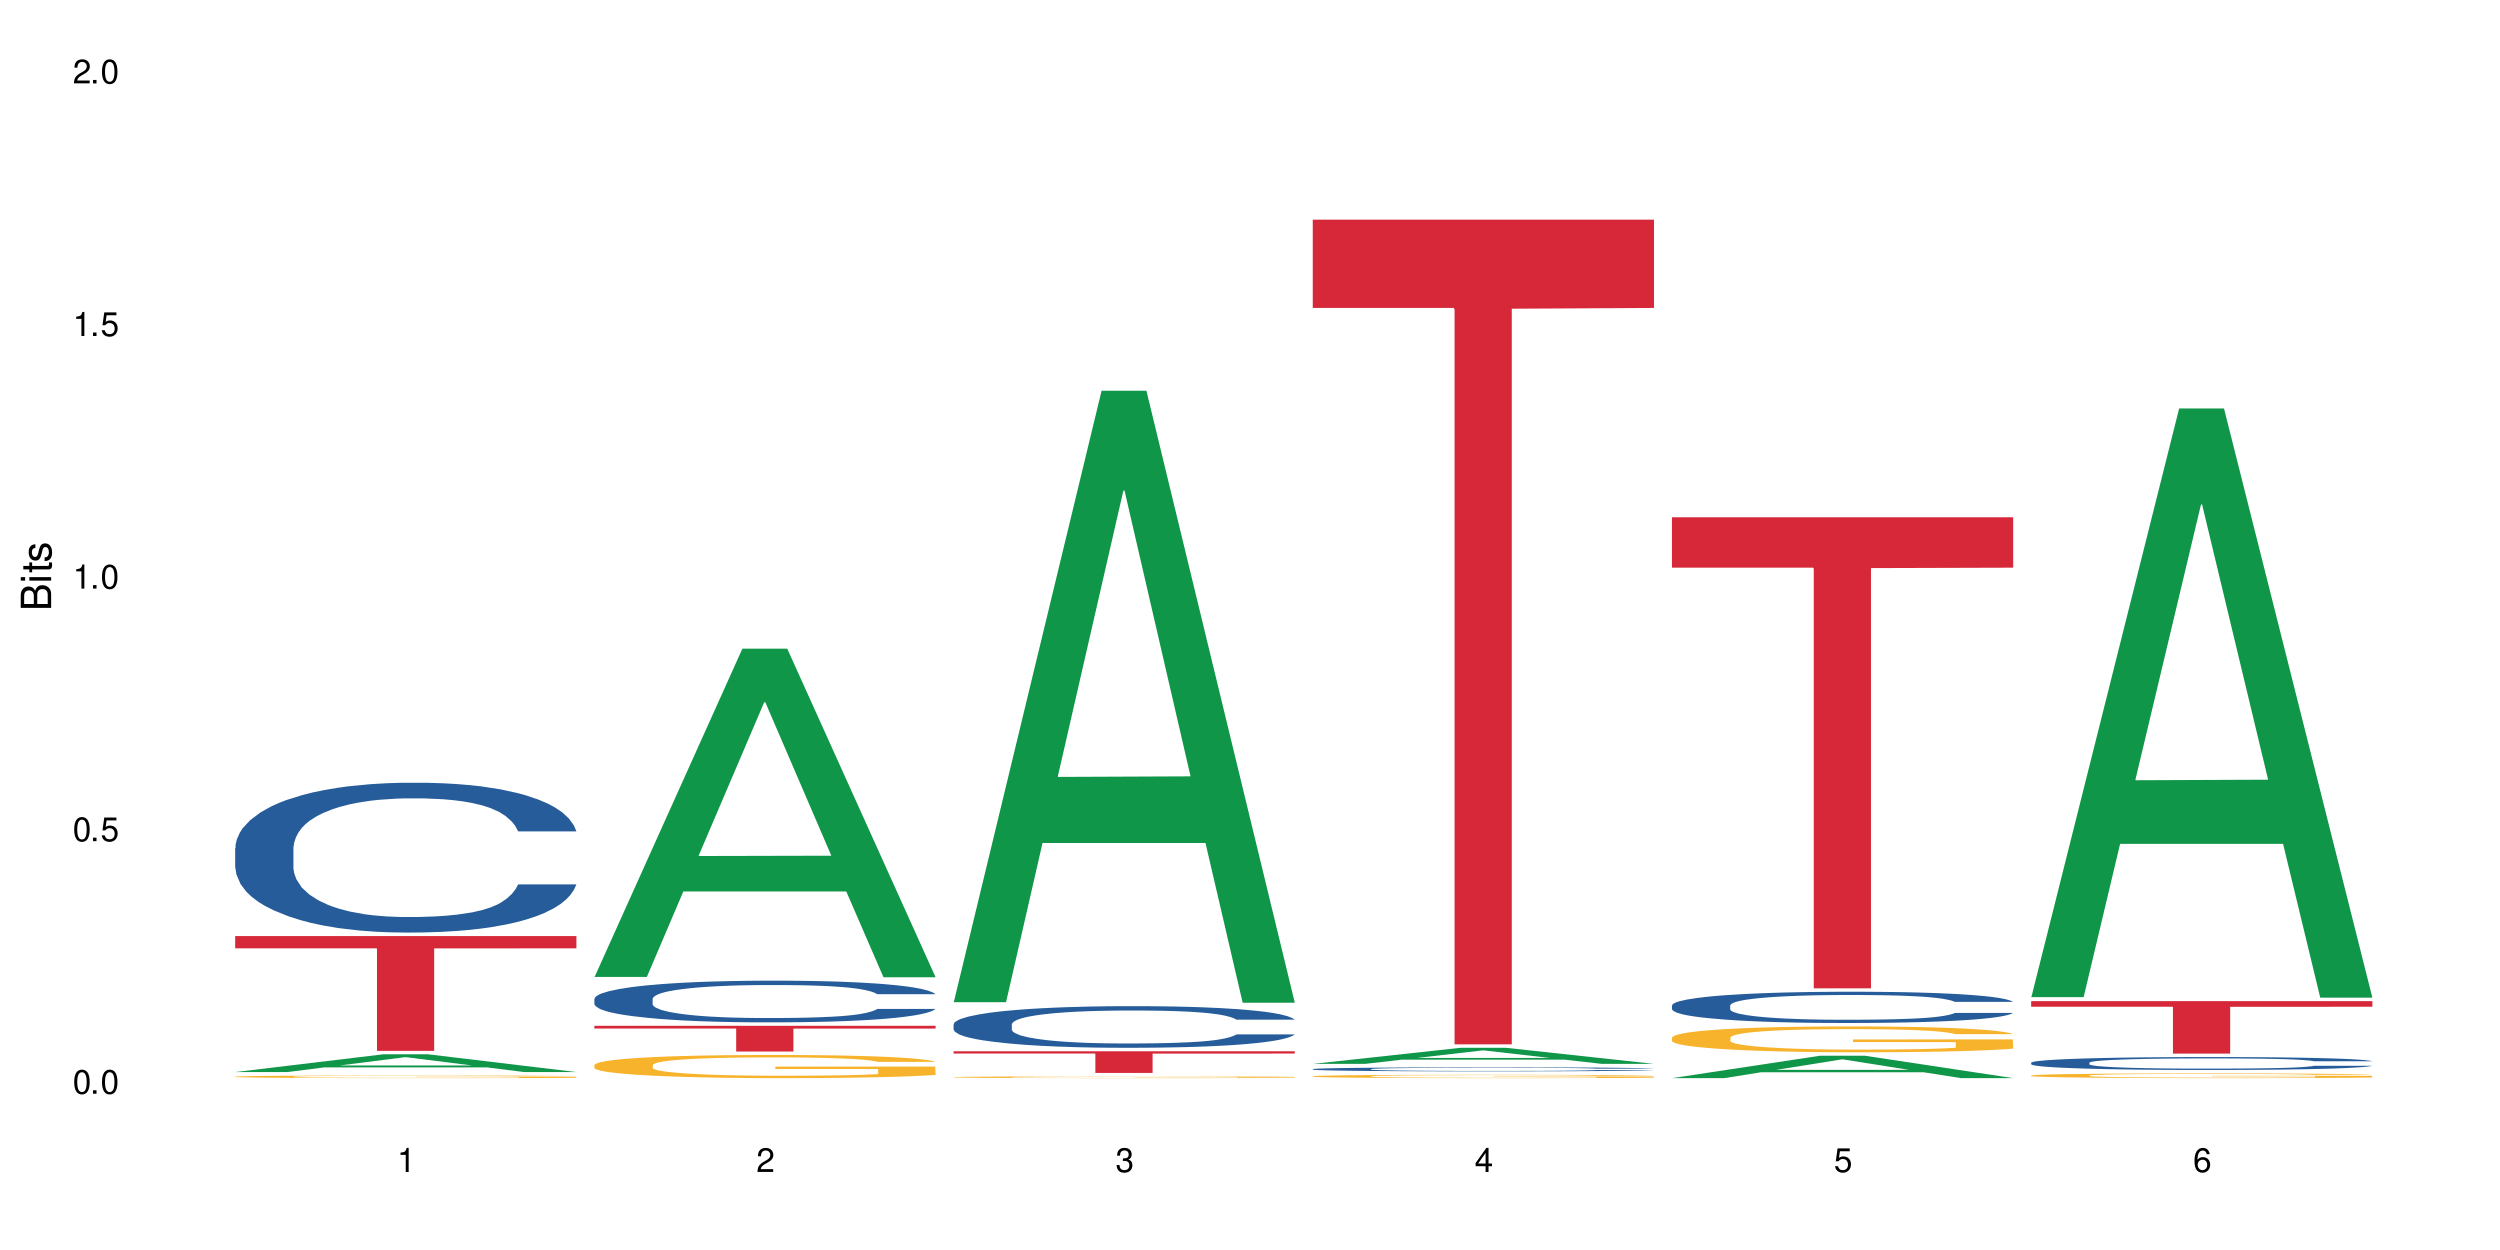 <?xml version="1.0" encoding="UTF-8"?>
<svg xmlns="http://www.w3.org/2000/svg" xmlns:xlink="http://www.w3.org/1999/xlink" width="720" height="360" viewBox="0 0 720 360">
<defs>
<g>
<g id="glyph-0-0">
</g>
<g id="glyph-0-1">
<path d="M 2.641 -6.938 C 2 -6.938 1.422 -6.656 1.078 -6.172 C 0.641 -5.562 0.406 -4.641 0.406 -3.359 C 0.406 -1.016 1.188 0.219 2.641 0.219 C 4.078 0.219 4.859 -1.016 4.859 -3.297 C 4.859 -4.641 4.656 -5.547 4.203 -6.172 C 3.844 -6.656 3.281 -6.938 2.641 -6.938 Z M 2.641 -6.188 C 3.547 -6.188 4 -5.25 4 -3.375 C 4 -1.406 3.562 -0.484 2.625 -0.484 C 1.734 -0.484 1.281 -1.438 1.281 -3.344 C 1.281 -5.25 1.734 -6.188 2.641 -6.188 Z M 2.641 -6.188 "/>
</g>
<g id="glyph-0-2">
<path d="M 1.828 -1 L 0.828 -1 L 0.828 0 L 1.828 0 Z M 1.828 -1 "/>
</g>
<g id="glyph-0-3">
<path d="M 4.562 -6.797 L 1.062 -6.797 L 0.547 -3.094 L 1.328 -3.094 C 1.719 -3.562 2.047 -3.734 2.578 -3.734 C 3.484 -3.734 4.062 -3.109 4.062 -2.094 C 4.062 -1.125 3.484 -0.531 2.578 -0.531 C 1.828 -0.531 1.375 -0.906 1.188 -1.672 L 0.328 -1.672 C 0.453 -1.109 0.547 -0.844 0.75 -0.594 C 1.125 -0.078 1.828 0.219 2.594 0.219 C 3.969 0.219 4.922 -0.781 4.922 -2.219 C 4.922 -3.562 4.031 -4.484 2.719 -4.484 C 2.25 -4.484 1.859 -4.359 1.469 -4.062 L 1.734 -5.969 L 4.562 -5.969 Z M 4.562 -6.797 "/>
</g>
<g id="glyph-0-4">
<path d="M 2.484 -4.938 L 2.484 0 L 3.328 0 L 3.328 -6.938 L 2.766 -6.938 C 2.469 -5.875 2.281 -5.734 0.984 -5.562 L 0.984 -4.938 Z M 2.484 -4.938 "/>
</g>
<g id="glyph-0-5">
<path d="M 4.859 -0.828 L 1.281 -0.828 C 1.359 -1.406 1.672 -1.781 2.5 -2.281 L 3.469 -2.828 C 4.406 -3.344 4.906 -4.062 4.906 -4.906 C 4.906 -5.484 4.672 -6.031 4.266 -6.406 C 3.859 -6.766 3.375 -6.938 2.719 -6.938 C 1.859 -6.938 1.219 -6.625 0.844 -6.031 C 0.609 -5.672 0.5 -5.234 0.484 -4.531 L 1.328 -4.531 C 1.359 -5.016 1.406 -5.281 1.531 -5.516 C 1.75 -5.938 2.188 -6.203 2.703 -6.203 C 3.469 -6.203 4.031 -5.641 4.031 -4.891 C 4.031 -4.344 3.719 -3.859 3.125 -3.516 L 2.234 -3 C 0.812 -2.172 0.406 -1.531 0.328 -0.016 L 4.859 -0.016 Z M 4.859 -0.828 "/>
</g>
<g id="glyph-0-6">
<path d="M 2.125 -3.188 L 2.578 -3.188 C 3.5 -3.188 3.984 -2.766 3.984 -1.922 C 3.984 -1.062 3.469 -0.531 2.594 -0.531 C 1.656 -0.531 1.203 -1 1.156 -2.016 L 0.312 -2.016 C 0.344 -1.453 0.438 -1.094 0.609 -0.781 C 0.953 -0.109 1.625 0.219 2.547 0.219 C 3.953 0.219 4.859 -0.625 4.859 -1.938 C 4.859 -2.828 4.516 -3.297 3.703 -3.594 C 4.344 -3.844 4.656 -4.328 4.656 -5.031 C 4.656 -6.219 3.875 -6.938 2.578 -6.938 C 1.203 -6.938 0.484 -6.172 0.453 -4.703 L 1.297 -4.703 C 1.312 -5.125 1.344 -5.359 1.453 -5.578 C 1.641 -5.969 2.062 -6.203 2.594 -6.203 C 3.344 -6.203 3.797 -5.75 3.797 -5 C 3.797 -4.516 3.609 -4.219 3.25 -4.047 C 3.016 -3.953 2.703 -3.922 2.125 -3.906 Z M 2.125 -3.188 "/>
</g>
<g id="glyph-0-7">
<path d="M 3.141 -1.672 L 3.141 0 L 3.984 0 L 3.984 -1.672 L 4.984 -1.672 L 4.984 -2.438 L 3.984 -2.438 L 3.984 -6.938 L 3.359 -6.938 L 0.266 -2.578 L 0.266 -1.672 Z M 3.141 -2.438 L 1 -2.438 L 3.141 -5.5 Z M 3.141 -2.438 "/>
</g>
<g id="glyph-0-8">
<path d="M 4.781 -5.125 C 4.609 -6.266 3.891 -6.938 2.844 -6.938 C 2.094 -6.938 1.422 -6.578 1.031 -5.953 C 0.594 -5.266 0.406 -4.422 0.406 -3.172 C 0.406 -2 0.578 -1.25 0.984 -0.641 C 1.359 -0.078 1.953 0.219 2.703 0.219 C 3.984 0.219 4.922 -0.75 4.922 -2.094 C 4.922 -3.375 4.062 -4.281 2.844 -4.281 C 2.172 -4.281 1.641 -4.031 1.281 -3.516 C 1.281 -5.234 1.828 -6.188 2.797 -6.188 C 3.391 -6.188 3.797 -5.797 3.938 -5.125 Z M 2.734 -3.531 C 3.547 -3.531 4.062 -2.953 4.062 -2.031 C 4.062 -1.156 3.484 -0.531 2.703 -0.531 C 1.922 -0.531 1.328 -1.188 1.328 -2.078 C 1.328 -2.938 1.906 -3.531 2.734 -3.531 Z M 2.734 -3.531 "/>
</g>
<g id="glyph-1-0">
</g>
<g id="glyph-1-1">
<path d="M 0 -0.953 L 0 -4.891 C 0 -5.719 -0.234 -6.344 -0.734 -6.797 C -1.188 -7.234 -1.812 -7.469 -2.5 -7.469 C -3.547 -7.469 -4.188 -7 -4.625 -5.875 C -4.984 -6.688 -5.625 -7.094 -6.531 -7.094 C -7.172 -7.094 -7.734 -6.859 -8.141 -6.391 C -8.562 -5.922 -8.75 -5.344 -8.75 -4.5 L -8.75 -0.953 Z M -4.984 -2.062 L -7.766 -2.062 L -7.766 -4.219 C -7.766 -4.844 -7.688 -5.203 -7.453 -5.5 C -7.219 -5.812 -6.859 -5.969 -6.375 -5.969 C -5.891 -5.969 -5.531 -5.812 -5.297 -5.5 C -5.062 -5.203 -4.984 -4.844 -4.984 -4.219 Z M -0.984 -2.062 L -4 -2.062 L -4 -4.781 C -4 -5.766 -3.438 -6.359 -2.484 -6.359 C -1.547 -6.359 -0.984 -5.766 -0.984 -4.781 Z M -0.984 -2.062 "/>
</g>
<g id="glyph-1-2">
<path d="M -6.281 -1.797 L -6.281 -0.797 L 0 -0.797 L 0 -1.797 Z M -8.75 -1.797 L -8.75 -0.797 L -7.484 -0.797 L -7.484 -1.797 Z M -8.75 -1.797 "/>
</g>
<g id="glyph-1-3">
<path d="M -6.281 -3.047 L -6.281 -2.016 L -8.016 -2.016 L -8.016 -1.016 L -6.281 -1.016 L -6.281 -0.172 L -5.469 -0.172 L -5.469 -1.016 L -0.719 -1.016 C -0.078 -1.016 0.281 -1.453 0.281 -2.234 C 0.281 -2.5 0.25 -2.719 0.188 -3.047 L -0.641 -3.047 C -0.609 -2.906 -0.594 -2.766 -0.594 -2.562 C -0.594 -2.141 -0.719 -2.016 -1.156 -2.016 L -5.469 -2.016 L -5.469 -3.047 Z M -6.281 -3.047 "/>
</g>
<g id="glyph-1-4">
<path d="M -4.531 -5.25 C -5.766 -5.25 -6.469 -4.422 -6.469 -2.969 C -6.469 -1.516 -5.719 -0.562 -4.547 -0.562 C -3.562 -0.562 -3.094 -1.062 -2.734 -2.562 L -2.516 -3.484 C -2.344 -4.188 -2.094 -4.469 -1.641 -4.469 C -1.047 -4.469 -0.641 -3.875 -0.641 -3 C -0.641 -2.453 -0.797 -2 -1.062 -1.75 C -1.25 -1.594 -1.422 -1.531 -1.875 -1.469 L -1.875 -0.406 C -0.422 -0.453 0.281 -1.266 0.281 -2.922 C 0.281 -4.5 -0.5 -5.516 -1.719 -5.516 C -2.656 -5.516 -3.172 -4.984 -3.469 -3.734 L -3.703 -2.766 C -3.891 -1.953 -4.156 -1.609 -4.594 -1.609 C -5.188 -1.609 -5.547 -2.125 -5.547 -2.938 C -5.547 -3.75 -5.203 -4.172 -4.531 -4.203 Z M -4.531 -5.25 "/>
</g>
</g>
</defs>
<rect x="-72" y="-36" width="864" height="432" fill="rgb(100%, 100%, 100%)" fill-opacity="1"/>
<path fill-rule="nonzero" fill="rgb(6.275%, 58.824%, 28.235%)" fill-opacity="1" d="M 67.73 308.746 L 67.836 308.742 L 110.359 303.637 L 123.273 303.637 L 166.008 308.754 L 150.992 308.754 L 140.281 307.418 L 93.352 307.418 L 82.852 308.746 L 67.73 308.746 L 97.863 306.863 L 135.977 306.859 L 116.973 304.473 L 116.766 304.469 L 116.555 304.484 L 97.758 306.859 L 97.863 306.863 Z M 67.73 308.746 "/>
<path fill-rule="nonzero" fill="rgb(14.51%, 36.078%, 60%)" fill-opacity="1" d="M 67.73 244.219 L 67.852 244.18 L 67.852 243.23 L 68.211 241.734 L 69.051 239.84 L 69.887 238.539 L 72.047 236.215 L 75.043 233.965 L 78.156 232.23 L 80.434 231.207 L 82.473 230.418 L 87.145 228.957 L 90.145 228.207 L 93.379 227.539 L 97.332 226.867 L 100.211 226.473 L 106.684 225.844 L 111.477 225.566 L 115.191 225.449 L 123.223 225.449 L 128.016 225.605 L 131.492 225.805 L 135.324 226.117 L 138.562 226.473 L 144.195 227.34 L 149.227 228.445 L 151.504 229.078 L 155.102 230.297 L 157.855 231.48 L 159.773 232.508 L 161.934 233.965 L 163.848 235.738 L 165.289 237.75 L 166.008 239.445 L 149.227 239.445 L 148.391 237.867 L 147.43 236.648 L 145.633 235.031 L 143.836 233.887 L 141.316 232.742 L 139.039 231.992 L 135.926 231.246 L 133.168 230.773 L 130.293 230.418 L 127.535 230.18 L 122.262 229.945 L 116.148 229.945 L 113.871 230.023 L 109.199 230.34 L 106.684 230.613 L 103.086 231.168 L 100.57 231.68 L 97.574 232.469 L 95.535 233.137 L 93.02 234.164 L 91.223 235.07 L 89.184 236.371 L 87.984 237.355 L 86.906 238.461 L 85.949 239.762 L 85.23 241.141 L 84.75 242.602 L 84.508 244.02 L 84.508 250.133 L 84.75 251.551 L 85.348 253.207 L 86.906 255.613 L 89.184 257.703 L 91.82 259.359 L 94.336 260.543 L 95.777 261.094 L 97.691 261.723 L 100.688 262.512 L 105.004 263.301 L 107.52 263.617 L 111.355 263.934 L 115.312 264.09 L 120.586 264.09 L 125.258 263.934 L 128.375 263.734 L 131.609 263.418 L 136.043 262.75 L 138.801 262.117 L 141.199 261.367 L 142.996 260.621 L 144.195 259.988 L 145.992 258.766 L 147.43 257.426 L 148.508 256.047 L 149.227 254.707 L 166.008 254.707 L 165.289 256.281 L 164.207 257.82 L 163.129 258.965 L 161.453 260.344 L 159.535 261.566 L 156.777 262.945 L 154.5 263.852 L 151.504 264.84 L 148.75 265.59 L 145.754 266.258 L 141.316 267.047 L 138.441 267.441 L 135.324 267.797 L 131.609 268.113 L 126.938 268.387 L 121.902 268.547 L 117.227 268.586 L 112.195 268.508 L 108.48 268.348 L 103.566 267.992 L 97.453 267.285 L 93.02 266.535 L 89.543 265.785 L 86.547 264.996 L 83.191 263.934 L 78.875 262.195 L 76.238 260.855 L 74.441 259.754 L 72.406 258.215 L 70.969 256.836 L 69.289 254.625 L 68.09 251.828 L 67.73 249.66 Z M 67.73 244.219 "/>
<path fill-rule="nonzero" fill="rgb(96.863%, 70.196%, 16.863%)" fill-opacity="1" d="M 67.73 310.07 L 67.852 310.07 L 67.852 310.055 L 68.332 310.023 L 69.527 309.98 L 71.086 309.945 L 72.766 309.918 L 73.844 309.902 L 75.641 309.883 L 77.199 309.867 L 81.152 309.836 L 86.188 309.809 L 88.945 309.797 L 92.059 309.785 L 96.496 309.77 L 98.531 309.766 L 104.766 309.754 L 111.836 309.746 L 123.223 309.746 L 128.133 309.75 L 134.848 309.758 L 138.68 309.762 L 141.676 309.77 L 144.793 309.777 L 148.629 309.793 L 152.223 309.809 L 155.102 309.828 L 157.977 309.848 L 160.375 309.871 L 162.41 309.895 L 164.207 309.922 L 165.289 309.945 L 166.008 309.973 L 149.348 309.973 L 148.391 309.945 L 147.309 309.93 L 145.512 309.906 L 143.715 309.887 L 141.918 309.875 L 138.562 309.859 L 135.684 309.848 L 132.09 309.836 L 128.613 309.832 L 124.66 309.828 L 122.262 309.824 L 115.91 309.824 L 110.156 309.828 L 106.801 309.836 L 104.406 309.84 L 101.047 309.852 L 99.012 309.859 L 97.812 309.863 L 94.219 309.887 L 91.82 309.906 L 90.504 309.918 L 88.824 309.941 L 87.625 309.957 L 86.309 309.984 L 85.59 310.008 L 84.629 310.055 L 84.508 310.18 L 84.871 310.203 L 85.59 310.234 L 86.547 310.258 L 87.984 310.285 L 89.422 310.305 L 91.941 310.332 L 94.098 310.352 L 95.777 310.363 L 99.012 310.379 L 100.328 310.387 L 103.445 310.398 L 106.684 310.41 L 110.637 310.418 L 113.633 310.422 L 118.426 310.426 L 124.539 310.426 L 131.73 310.422 L 136.285 310.414 L 139.398 310.41 L 141.438 310.406 L 143.953 310.398 L 145.754 310.391 L 147.43 310.383 L 149.469 310.371 L 149.469 310.203 L 119.863 310.203 L 119.863 310.125 L 165.887 310.125 L 166.008 310.398 L 163.488 310.414 L 160.375 310.434 L 157.379 310.449 L 154.262 310.461 L 149.828 310.473 L 146.23 310.48 L 140.719 310.492 L 135.684 310.496 L 130.41 310.5 L 125.738 310.504 L 115.312 310.504 L 110.039 310.496 L 105.844 310.492 L 98.172 310.477 L 93.379 310.461 L 90.262 310.449 L 87.027 310.438 L 83.789 310.418 L 80.914 310.398 L 78.996 310.387 L 77.078 310.367 L 75.043 310.348 L 73.125 310.324 L 71.688 310.301 L 70.367 310.277 L 69.41 310.254 L 68.449 310.223 L 67.969 310.199 L 67.73 310.18 Z M 67.73 310.07 "/>
<path fill-rule="nonzero" fill="rgb(83.922%, 15.686%, 22.353%)" fill-opacity="1" d="M 67.73 269.578 L 166.008 269.578 L 166.008 273.117 L 125.047 273.148 L 125.047 302.645 L 108.57 302.645 L 108.57 273.18 L 108.332 273.117 L 67.73 273.117 Z M 67.73 269.578 "/>
<path fill-rule="nonzero" fill="rgb(6.275%, 58.824%, 28.235%)" fill-opacity="1" d="M 171.18 281.363 L 171.285 281.273 L 213.809 186.82 L 226.723 186.82 L 269.453 281.449 L 254.441 281.449 L 243.73 256.75 L 196.797 256.75 L 186.297 281.363 L 171.18 281.363 L 201.312 246.531 L 239.426 246.441 L 220.422 202.281 L 220.211 202.195 L 220 202.461 L 201.207 246.441 L 201.312 246.531 Z M 171.18 281.363 "/>
<path fill-rule="nonzero" fill="rgb(14.51%, 36.078%, 60%)" fill-opacity="1" d="M 171.18 287.664 L 171.297 287.652 L 171.297 287.391 L 171.66 286.973 L 172.496 286.445 L 173.336 286.086 L 175.492 285.438 L 178.488 284.812 L 181.605 284.328 L 183.883 284.043 L 185.922 283.824 L 190.594 283.418 L 193.59 283.211 L 196.828 283.023 L 200.781 282.84 L 203.656 282.727 L 210.129 282.555 L 214.922 282.477 L 218.641 282.441 L 226.668 282.441 L 231.461 282.488 L 234.938 282.543 L 238.773 282.629 L 242.008 282.727 L 247.641 282.969 L 252.676 283.277 L 254.953 283.453 L 258.547 283.793 L 261.305 284.121 L 263.223 284.406 L 265.379 284.812 L 267.297 285.305 L 268.734 285.867 L 269.453 286.336 L 252.676 286.336 L 251.836 285.898 L 250.879 285.559 L 249.082 285.109 L 247.281 284.789 L 244.766 284.473 L 242.488 284.266 L 239.371 284.055 L 236.617 283.926 L 233.738 283.824 L 230.984 283.758 L 225.711 283.695 L 219.598 283.695 L 217.32 283.715 L 212.645 283.805 L 210.129 283.879 L 206.535 284.035 L 204.016 284.176 L 201.02 284.395 L 198.984 284.582 L 196.469 284.867 L 194.668 285.121 L 192.633 285.48 L 191.434 285.754 L 190.355 286.062 L 189.395 286.426 L 188.676 286.809 L 188.199 287.215 L 187.957 287.609 L 187.957 289.309 L 188.199 289.703 L 188.797 290.164 L 190.355 290.832 L 192.633 291.414 L 195.27 291.875 L 197.785 292.203 L 199.223 292.359 L 201.141 292.535 L 204.137 292.754 L 208.453 292.973 L 210.969 293.059 L 214.805 293.148 L 218.758 293.191 L 224.031 293.191 L 228.707 293.148 L 231.82 293.094 L 235.059 293.004 L 239.492 292.82 L 242.25 292.645 L 244.645 292.434 L 246.445 292.227 L 247.641 292.051 L 249.441 291.711 L 250.879 291.34 L 251.957 290.953 L 252.676 290.582 L 269.453 290.582 L 268.734 291.02 L 267.656 291.449 L 266.578 291.766 L 264.898 292.148 L 262.984 292.488 L 260.227 292.875 L 257.949 293.125 L 254.953 293.402 L 252.195 293.609 L 249.199 293.797 L 244.766 294.016 L 241.891 294.125 L 238.773 294.223 L 235.059 294.312 L 230.383 294.387 L 225.352 294.43 L 220.676 294.441 L 215.645 294.422 L 211.926 294.375 L 207.012 294.277 L 200.902 294.082 L 196.469 293.871 L 192.992 293.664 L 189.996 293.445 L 186.641 293.148 L 182.324 292.664 L 179.688 292.293 L 177.891 291.984 L 175.852 291.559 L 174.414 291.176 L 172.738 290.559 L 171.539 289.781 L 171.18 289.176 Z M 171.18 287.664 "/>
<path fill-rule="nonzero" fill="rgb(96.863%, 70.196%, 16.863%)" fill-opacity="1" d="M 171.18 306.688 L 171.297 306.684 L 171.297 306.562 L 171.777 306.285 L 172.977 305.91 L 174.535 305.598 L 176.211 305.355 L 177.293 305.227 L 179.09 305.043 L 180.648 304.91 L 184.602 304.637 L 189.637 304.379 L 192.391 304.27 L 195.508 304.168 L 199.941 304.051 L 201.98 304.008 L 208.211 303.91 L 215.281 303.852 L 223.074 303.832 L 226.668 303.836 L 231.582 303.863 L 238.293 303.93 L 242.129 303.988 L 245.125 304.051 L 248.242 304.129 L 252.078 304.25 L 255.672 304.398 L 258.547 304.543 L 261.426 304.727 L 263.82 304.922 L 265.859 305.137 L 267.656 305.391 L 268.734 305.605 L 269.453 305.816 L 252.797 305.816 L 251.836 305.605 L 250.758 305.441 L 248.961 305.238 L 247.164 305.094 L 245.363 304.977 L 242.008 304.82 L 239.133 304.723 L 235.539 304.637 L 232.062 304.582 L 228.105 304.543 L 225.711 304.531 L 219.359 304.531 L 213.605 304.574 L 210.25 304.625 L 207.852 304.672 L 204.496 304.766 L 202.461 304.836 L 201.262 304.887 L 197.664 305.074 L 195.27 305.246 L 193.949 305.359 L 192.273 305.543 L 191.074 305.707 L 189.754 305.953 L 189.035 306.133 L 188.078 306.551 L 187.957 307.645 L 188.316 307.879 L 189.035 308.129 L 189.996 308.348 L 191.434 308.578 L 192.871 308.754 L 195.387 308.992 L 197.547 309.152 L 199.223 309.254 L 202.461 309.418 L 203.777 309.473 L 206.895 309.582 L 210.129 309.668 L 214.086 309.742 L 217.082 309.777 L 221.875 309.809 L 227.988 309.809 L 235.18 309.773 L 239.73 309.723 L 242.848 309.676 L 244.887 309.633 L 247.402 309.566 L 249.199 309.504 L 250.879 309.438 L 252.914 309.332 L 252.914 307.879 L 223.312 307.871 L 223.312 307.188 L 269.336 307.184 L 269.453 309.566 L 266.938 309.73 L 263.82 309.887 L 260.824 310.012 L 257.711 310.113 L 253.273 310.23 L 249.68 310.301 L 244.168 310.387 L 239.133 310.441 L 233.859 310.48 L 229.184 310.496 L 223.672 310.504 L 218.758 310.492 L 213.484 310.453 L 209.289 310.406 L 205.457 310.344 L 201.621 310.266 L 196.828 310.137 L 193.711 310.035 L 190.473 309.906 L 187.238 309.754 L 184.363 309.59 L 182.445 309.461 L 180.527 309.316 L 178.488 309.133 L 176.57 308.926 L 175.133 308.738 L 173.816 308.523 L 172.855 308.32 L 171.898 308.047 L 171.418 307.828 L 171.18 307.641 Z M 171.18 306.688 "/>
<path fill-rule="nonzero" fill="rgb(83.922%, 15.686%, 22.353%)" fill-opacity="1" d="M 171.18 295.434 L 269.453 295.434 L 269.453 296.227 L 228.496 296.234 L 228.496 302.84 L 212.02 302.84 L 212.02 296.242 L 211.777 296.227 L 171.18 296.227 Z M 171.18 295.434 "/>
<path fill-rule="nonzero" fill="rgb(6.275%, 58.824%, 28.235%)" fill-opacity="1" d="M 274.629 288.625 L 274.73 288.461 L 317.254 112.535 L 330.168 112.535 L 372.902 288.793 L 357.887 288.793 L 347.18 242.785 L 300.246 242.785 L 289.746 288.625 L 274.629 288.625 L 304.762 223.75 L 342.875 223.586 L 323.871 141.332 L 323.66 141.168 L 323.449 141.664 L 304.656 223.586 L 304.762 223.75 Z M 274.629 288.625 "/>
<path fill-rule="nonzero" fill="rgb(14.51%, 36.078%, 60%)" fill-opacity="1" d="M 274.629 294.996 L 274.746 294.988 L 274.746 294.723 L 275.105 294.309 L 275.945 293.781 L 276.785 293.422 L 278.941 292.773 L 281.938 292.152 L 285.055 291.668 L 287.332 291.383 L 289.367 291.164 L 294.043 290.758 L 297.039 290.551 L 300.273 290.367 L 304.23 290.18 L 307.105 290.07 L 313.578 289.895 L 318.371 289.816 L 322.086 289.785 L 330.117 289.785 L 334.91 289.828 L 338.387 289.883 L 342.223 289.973 L 345.457 290.07 L 351.09 290.312 L 356.125 290.617 L 358.402 290.793 L 361.996 291.133 L 364.754 291.461 L 366.672 291.746 L 368.828 292.152 L 370.746 292.645 L 372.184 293.203 L 372.902 293.672 L 356.125 293.672 L 355.285 293.234 L 354.324 292.895 L 352.527 292.445 L 350.73 292.129 L 348.215 291.812 L 345.938 291.602 L 342.82 291.395 L 340.062 291.262 L 337.188 291.164 L 334.43 291.098 L 329.156 291.035 L 323.047 291.035 L 320.77 291.055 L 316.094 291.145 L 313.578 291.219 L 309.98 291.371 L 307.465 291.516 L 304.469 291.734 L 302.434 291.922 L 299.914 292.207 L 298.117 292.457 L 296.078 292.82 L 294.883 293.094 L 293.801 293.398 L 292.844 293.762 L 292.125 294.145 L 291.645 294.547 L 291.406 294.941 L 291.406 296.641 L 291.645 297.035 L 292.246 297.496 L 293.801 298.164 L 296.078 298.742 L 298.715 299.203 L 301.234 299.531 L 302.672 299.684 L 304.59 299.859 L 307.586 300.078 L 311.898 300.297 L 314.418 300.387 L 318.25 300.473 L 322.207 300.516 L 327.48 300.516 L 332.152 300.473 L 335.27 300.418 L 338.508 300.332 L 342.941 300.145 L 345.695 299.969 L 348.094 299.762 L 349.891 299.555 L 351.09 299.379 L 352.887 299.039 L 354.324 298.668 L 355.406 298.281 L 356.125 297.91 L 372.902 297.91 L 372.184 298.348 L 371.105 298.777 L 370.027 299.094 L 368.348 299.477 L 366.43 299.816 L 363.676 300.199 L 361.398 300.453 L 358.402 300.727 L 355.645 300.934 L 352.648 301.121 L 348.215 301.34 L 345.336 301.449 L 342.223 301.547 L 338.508 301.633 L 333.832 301.711 L 328.797 301.754 L 324.125 301.766 L 319.09 301.742 L 315.375 301.699 L 310.461 301.602 L 304.348 301.402 L 299.914 301.195 L 296.438 300.988 L 293.441 300.77 L 290.086 300.473 L 285.773 299.992 L 283.137 299.621 L 281.34 299.312 L 279.301 298.887 L 277.863 298.504 L 276.184 297.891 L 274.988 297.113 L 274.629 296.508 Z M 274.629 294.996 "/>
<path fill-rule="nonzero" fill="rgb(96.863%, 70.196%, 16.863%)" fill-opacity="1" d="M 274.629 310.215 L 274.746 310.211 L 274.746 310.203 L 275.227 310.184 L 276.426 310.152 L 277.984 310.129 L 279.66 310.113 L 280.738 310.102 L 282.535 310.09 L 284.094 310.078 L 288.051 310.059 L 293.082 310.039 L 295.84 310.027 L 298.957 310.02 L 303.391 310.012 L 305.43 310.008 L 311.66 310 L 318.73 309.996 L 335.031 309.996 L 341.742 310.004 L 345.578 310.008 L 348.574 310.012 L 351.688 310.02 L 355.523 310.027 L 359.121 310.039 L 364.871 310.062 L 367.27 310.078 L 369.309 310.094 L 371.105 310.113 L 372.184 310.129 L 372.902 310.148 L 356.242 310.148 L 355.285 310.129 L 354.207 310.117 L 352.41 310.102 L 350.609 310.09 L 348.812 310.082 L 345.457 310.07 L 342.582 310.062 L 338.984 310.059 L 335.512 310.051 L 317.055 310.051 L 313.699 310.055 L 311.301 310.059 L 307.945 310.066 L 305.906 310.07 L 304.707 310.074 L 301.113 310.09 L 298.715 310.102 L 297.398 310.113 L 295.719 310.125 L 294.523 310.137 L 293.203 310.156 L 292.484 310.172 L 291.527 310.203 L 291.406 310.285 L 291.766 310.305 L 292.484 310.324 L 293.441 310.34 L 294.883 310.355 L 296.32 310.371 L 298.836 310.387 L 300.992 310.402 L 302.672 310.41 L 305.906 310.422 L 307.227 310.426 L 310.34 310.434 L 313.578 310.441 L 317.531 310.445 L 320.527 310.449 L 338.625 310.449 L 343.18 310.445 L 346.297 310.441 L 348.332 310.438 L 350.852 310.434 L 352.648 310.426 L 354.324 310.422 L 356.363 310.414 L 356.363 310.305 L 326.762 310.305 L 326.762 310.25 L 372.781 310.25 L 372.902 310.434 L 370.387 310.445 L 367.27 310.457 L 364.273 310.465 L 361.156 310.473 L 356.723 310.484 L 353.129 310.488 L 347.613 310.496 L 342.582 310.5 L 337.309 310.5 L 332.633 310.504 L 322.207 310.504 L 316.934 310.5 L 312.738 310.496 L 308.902 310.492 L 305.07 310.484 L 300.273 310.477 L 297.16 310.469 L 293.922 310.457 L 290.688 310.445 L 287.809 310.434 L 285.895 310.426 L 283.977 310.414 L 281.938 310.398 L 280.02 310.383 L 278.582 310.367 L 277.262 310.352 L 276.305 310.336 L 275.348 310.316 L 274.867 310.301 L 274.629 310.285 Z M 274.629 310.215 "/>
<path fill-rule="nonzero" fill="rgb(83.922%, 15.686%, 22.353%)" fill-opacity="1" d="M 274.629 302.758 L 372.902 302.758 L 372.902 303.426 L 331.945 303.434 L 331.945 309.004 L 315.465 309.004 L 315.465 303.438 L 315.227 303.426 L 274.629 303.426 Z M 274.629 302.758 "/>
<path fill-rule="nonzero" fill="rgb(6.275%, 58.824%, 28.235%)" fill-opacity="1" d="M 378.074 306.395 L 378.18 306.391 L 420.703 301.758 L 433.617 301.758 L 476.352 306.398 L 461.336 306.398 L 450.625 305.188 L 403.695 305.188 L 393.195 306.395 L 378.074 306.395 L 408.207 304.688 L 446.32 304.684 L 427.316 302.516 L 427.109 302.512 L 426.898 302.527 L 408.105 304.684 L 408.207 304.688 Z M 378.074 306.395 "/>
<path fill-rule="nonzero" fill="rgb(14.51%, 36.078%, 60%)" fill-opacity="1" d="M 378.074 307.895 L 378.195 307.895 L 378.195 307.871 L 378.555 307.828 L 379.395 307.777 L 380.23 307.742 L 382.391 307.68 L 385.387 307.621 L 388.5 307.574 L 390.777 307.547 L 392.816 307.527 L 397.492 307.488 L 400.488 307.469 L 403.723 307.449 L 407.676 307.43 L 410.555 307.422 L 417.027 307.402 L 421.82 307.395 L 433.566 307.395 L 438.359 307.398 L 441.836 307.402 L 445.668 307.41 L 448.906 307.422 L 454.539 307.445 L 459.57 307.473 L 461.848 307.488 L 465.445 307.523 L 468.199 307.555 L 470.117 307.582 L 472.277 307.621 L 474.191 307.668 L 475.633 307.723 L 476.352 307.77 L 459.57 307.77 L 458.734 307.727 L 457.773 307.691 L 455.977 307.648 L 454.18 307.617 L 451.66 307.59 L 449.383 307.566 L 446.27 307.547 L 443.512 307.535 L 440.637 307.527 L 437.879 307.52 L 432.605 307.512 L 426.492 307.512 L 424.215 307.516 L 419.543 307.523 L 417.027 307.531 L 413.43 307.547 L 410.914 307.559 L 407.918 307.582 L 405.879 307.598 L 403.363 307.625 L 401.566 307.652 L 399.527 307.688 L 398.328 307.711 L 397.25 307.742 L 396.293 307.777 L 395.574 307.812 L 395.094 307.852 L 394.855 307.891 L 394.855 308.055 L 395.094 308.094 L 395.691 308.137 L 397.25 308.203 L 399.527 308.258 L 402.164 308.301 L 404.68 308.332 L 406.121 308.348 L 408.035 308.367 L 411.035 308.387 L 415.348 308.406 L 417.863 308.418 L 421.699 308.426 L 425.656 308.43 L 430.93 308.43 L 435.602 308.426 L 438.719 308.418 L 441.953 308.41 L 446.387 308.395 L 449.145 308.375 L 451.543 308.355 L 453.34 308.336 L 454.539 308.32 L 456.336 308.285 L 457.773 308.25 L 458.852 308.215 L 459.57 308.176 L 476.352 308.176 L 475.633 308.219 L 474.555 308.262 L 473.473 308.293 L 471.797 308.328 L 469.879 308.359 L 467.121 308.398 L 464.844 308.422 L 461.848 308.449 L 459.094 308.469 L 456.098 308.488 L 451.66 308.508 L 448.785 308.52 L 445.668 308.527 L 441.953 308.535 L 437.281 308.543 L 432.246 308.547 L 427.574 308.551 L 422.539 308.547 L 418.824 308.543 L 413.91 308.535 L 407.797 308.516 L 403.363 308.496 L 399.887 308.473 L 396.891 308.453 L 393.535 308.426 L 389.223 308.379 L 386.586 308.344 L 384.785 308.312 L 382.75 308.27 L 381.312 308.234 L 379.633 308.176 L 378.434 308.102 L 378.074 308.043 Z M 378.074 307.895 "/>
<path fill-rule="nonzero" fill="rgb(96.863%, 70.196%, 16.863%)" fill-opacity="1" d="M 378.074 309.953 L 378.195 309.953 L 378.195 309.934 L 378.676 309.895 L 379.871 309.84 L 381.43 309.797 L 383.109 309.762 L 384.188 309.742 L 385.984 309.719 L 387.543 309.699 L 391.496 309.656 L 396.531 309.621 L 399.289 309.605 L 402.402 309.59 L 406.84 309.574 L 408.875 309.566 L 415.109 309.555 L 422.18 309.543 L 433.566 309.543 L 438.48 309.547 L 445.191 309.555 L 449.023 309.566 L 452.02 309.574 L 455.137 309.586 L 458.973 309.602 L 462.566 309.625 L 465.445 309.645 L 468.32 309.672 L 470.719 309.699 L 472.754 309.73 L 474.555 309.766 L 475.633 309.797 L 476.352 309.828 L 459.691 309.828 L 458.734 309.797 L 457.652 309.773 L 455.855 309.746 L 454.059 309.723 L 452.262 309.707 L 448.906 309.684 L 446.027 309.672 L 442.434 309.656 L 438.957 309.648 L 435.004 309.645 L 426.254 309.645 L 420.5 309.648 L 417.145 309.656 L 414.75 309.664 L 411.395 309.676 L 409.355 309.688 L 408.156 309.695 L 404.562 309.723 L 402.164 309.746 L 400.848 309.762 L 399.168 309.789 L 397.969 309.812 L 396.652 309.848 L 395.934 309.875 L 394.973 309.934 L 394.855 310.09 L 395.215 310.125 L 395.934 310.16 L 396.891 310.191 L 398.328 310.227 L 399.766 310.25 L 402.285 310.285 L 404.441 310.309 L 406.121 310.324 L 409.355 310.348 L 410.672 310.355 L 413.789 310.371 L 417.027 310.383 L 420.98 310.395 L 423.977 310.398 L 428.77 310.402 L 434.883 310.402 L 442.074 310.398 L 446.629 310.391 L 449.746 310.383 L 451.781 310.379 L 454.297 310.367 L 456.098 310.359 L 457.773 310.352 L 459.812 310.336 L 459.812 310.125 L 430.211 310.125 L 430.211 310.027 L 476.23 310.023 L 476.352 310.367 L 473.832 310.391 L 470.719 310.414 L 467.723 310.434 L 464.605 310.445 L 460.172 310.465 L 456.574 310.473 L 451.062 310.488 L 446.027 310.496 L 440.754 310.5 L 436.082 310.504 L 430.57 310.504 L 425.656 310.5 L 420.383 310.496 L 416.188 310.488 L 412.352 310.48 L 408.516 310.469 L 403.723 310.449 L 400.605 310.438 L 397.371 310.418 L 394.133 310.395 L 391.258 310.371 L 387.422 310.332 L 385.387 310.305 L 383.469 310.277 L 382.031 310.25 L 380.711 310.219 L 379.754 310.188 L 378.793 310.148 L 378.316 310.117 L 378.074 310.09 Z M 378.074 309.953 "/>
<path fill-rule="nonzero" fill="rgb(83.922%, 15.686%, 22.353%)" fill-opacity="1" d="M 378.074 63.266 L 476.352 63.266 L 476.352 88.688 L 435.391 88.91 L 435.391 300.766 L 418.914 300.766 L 418.914 89.133 L 418.676 88.688 L 378.074 88.688 Z M 378.074 63.266 "/>
<path fill-rule="nonzero" fill="rgb(6.275%, 58.824%, 28.235%)" fill-opacity="1" d="M 481.523 310.496 L 481.629 310.492 L 524.152 304.051 L 537.066 304.051 L 579.797 310.504 L 564.785 310.504 L 554.074 308.82 L 507.141 308.82 L 496.641 310.496 L 481.523 310.496 L 511.656 308.121 L 549.77 308.117 L 530.766 305.105 L 530.555 305.098 L 530.348 305.117 L 511.551 308.117 L 511.656 308.121 Z M 481.523 310.496 "/>
<path fill-rule="nonzero" fill="rgb(14.51%, 36.078%, 60%)" fill-opacity="1" d="M 481.523 289.543 L 481.645 289.535 L 481.645 289.336 L 482.004 289.023 L 482.84 288.629 L 483.68 288.359 L 485.836 287.875 L 488.832 287.406 L 491.949 287.043 L 494.227 286.828 L 496.266 286.664 L 500.938 286.363 L 503.934 286.207 L 507.172 286.066 L 511.125 285.926 L 514 285.844 L 520.473 285.711 L 525.27 285.656 L 528.984 285.629 L 537.012 285.629 L 541.809 285.664 L 545.281 285.703 L 549.117 285.77 L 552.352 285.844 L 557.984 286.023 L 563.02 286.254 L 565.297 286.387 L 568.891 286.641 L 571.648 286.887 L 573.566 287.102 L 575.723 287.406 L 577.641 287.773 L 579.078 288.195 L 579.797 288.547 L 563.02 288.547 L 562.18 288.219 L 561.223 287.965 L 559.426 287.629 L 557.625 287.391 L 555.109 287.152 L 552.832 286.996 L 549.715 286.84 L 546.961 286.738 L 544.082 286.664 L 541.328 286.617 L 536.055 286.566 L 529.941 286.566 L 527.664 286.582 L 522.992 286.648 L 520.473 286.707 L 516.879 286.82 L 514.363 286.93 L 511.367 287.094 L 509.328 287.234 L 506.812 287.445 L 505.012 287.637 L 502.977 287.906 L 501.777 288.113 L 500.699 288.344 L 499.738 288.613 L 499.02 288.902 L 498.543 289.207 L 498.301 289.5 L 498.301 290.773 L 498.543 291.07 L 499.141 291.418 L 500.699 291.918 L 502.977 292.352 L 505.613 292.699 L 508.129 292.945 L 509.566 293.059 L 511.484 293.191 L 514.48 293.355 L 518.797 293.52 L 521.312 293.586 L 525.148 293.652 L 529.102 293.684 L 534.375 293.684 L 539.051 293.652 L 542.168 293.609 L 545.402 293.547 L 549.836 293.406 L 552.594 293.273 L 554.988 293.117 L 556.789 292.961 L 557.984 292.828 L 559.785 292.574 L 561.223 292.297 L 562.301 292.008 L 563.02 291.73 L 579.797 291.73 L 579.078 292.059 L 578 292.379 L 576.922 292.617 L 575.246 292.902 L 573.328 293.16 L 570.57 293.445 L 568.293 293.637 L 565.297 293.84 L 562.539 293.996 L 559.543 294.137 L 555.109 294.301 L 552.234 294.383 L 549.117 294.457 L 545.402 294.523 L 540.727 294.582 L 535.695 294.613 L 531.02 294.621 L 525.988 294.605 L 522.27 294.574 L 517.359 294.5 L 511.246 294.352 L 506.812 294.195 L 503.336 294.039 L 500.34 293.875 L 496.984 293.652 L 492.668 293.289 L 490.031 293.012 L 488.234 292.781 L 486.195 292.461 L 484.758 292.172 L 483.082 291.711 L 481.883 291.129 L 481.523 290.676 Z M 481.523 289.543 "/>
<path fill-rule="nonzero" fill="rgb(96.863%, 70.196%, 16.863%)" fill-opacity="1" d="M 481.523 298.801 L 481.645 298.797 L 481.645 298.66 L 482.121 298.355 L 483.32 297.934 L 484.879 297.586 L 486.555 297.312 L 487.637 297.172 L 489.434 296.969 L 490.992 296.816 L 494.945 296.512 L 499.98 296.227 L 502.734 296.105 L 505.852 295.988 L 510.285 295.859 L 512.324 295.812 L 518.555 295.703 L 525.629 295.637 L 533.418 295.613 L 537.012 295.621 L 541.926 295.648 L 548.637 295.723 L 552.473 295.793 L 555.469 295.859 L 558.586 295.949 L 562.422 296.082 L 566.016 296.246 L 568.891 296.41 L 571.77 296.613 L 574.164 296.832 L 576.203 297.07 L 578 297.355 L 579.078 297.594 L 579.797 297.832 L 563.141 297.832 L 562.18 297.594 L 561.102 297.41 L 559.305 297.184 L 557.508 297.02 L 555.711 296.891 L 552.352 296.715 L 549.477 296.605 L 545.883 296.512 L 542.406 296.449 L 538.449 296.41 L 536.055 296.395 L 529.703 296.395 L 523.949 296.445 L 520.594 296.5 L 518.195 296.551 L 514.84 296.656 L 512.805 296.734 L 511.605 296.789 L 508.008 297 L 505.613 297.191 L 504.293 297.32 L 502.617 297.523 L 501.418 297.707 L 500.098 297.98 L 499.379 298.184 L 498.422 298.645 L 498.301 299.871 L 498.66 300.129 L 499.379 300.406 L 500.34 300.652 L 501.777 300.91 L 503.215 301.105 L 505.73 301.371 L 507.891 301.547 L 509.566 301.664 L 512.805 301.848 L 514.121 301.91 L 517.238 302.031 L 520.473 302.125 L 524.43 302.207 L 527.426 302.25 L 532.219 302.281 L 538.332 302.281 L 545.523 302.242 L 550.078 302.188 L 553.191 302.133 L 555.23 302.086 L 557.746 302.012 L 559.543 301.941 L 561.223 301.867 L 563.258 301.754 L 563.258 300.129 L 533.656 300.121 L 533.656 299.359 L 579.68 299.352 L 579.797 302.012 L 577.281 302.195 L 574.164 302.371 L 571.168 302.508 L 568.055 302.621 L 563.617 302.75 L 560.023 302.832 L 554.512 302.93 L 549.477 302.988 L 544.203 303.031 L 539.531 303.051 L 534.016 303.059 L 529.102 303.043 L 523.828 303.004 L 519.637 302.949 L 515.801 302.879 L 511.965 302.793 L 507.172 302.648 L 504.055 302.535 L 500.82 302.391 L 497.582 302.223 L 494.707 302.039 L 492.789 301.895 L 490.871 301.73 L 488.832 301.527 L 486.918 301.297 L 485.477 301.086 L 484.16 300.848 L 483.199 300.625 L 482.242 300.316 L 481.762 300.074 L 481.523 299.863 Z M 481.523 298.801 "/>
<path fill-rule="nonzero" fill="rgb(83.922%, 15.686%, 22.353%)" fill-opacity="1" d="M 481.523 148.965 L 579.797 148.965 L 579.797 163.488 L 538.84 163.613 L 538.84 284.637 L 522.363 284.637 L 522.363 163.742 L 522.121 163.488 L 481.523 163.488 Z M 481.523 148.965 "/>
<path fill-rule="nonzero" fill="rgb(6.275%, 58.824%, 28.235%)" fill-opacity="1" d="M 584.973 287.176 L 585.074 287.016 L 627.598 117.629 L 640.512 117.629 L 683.246 287.332 L 668.23 287.332 L 657.523 243.035 L 610.59 243.035 L 600.09 287.176 L 584.973 287.176 L 615.105 224.711 L 653.219 224.551 L 634.215 145.355 L 634.004 145.195 L 633.793 145.676 L 615 224.551 L 615.105 224.711 Z M 584.973 287.176 "/>
<path fill-rule="nonzero" fill="rgb(14.51%, 36.078%, 60%)" fill-opacity="1" d="M 584.973 306.051 L 585.09 306.047 L 585.09 305.965 L 585.449 305.836 L 586.289 305.672 L 587.129 305.562 L 589.285 305.359 L 592.281 305.168 L 595.398 305.02 L 597.676 304.93 L 599.711 304.863 L 604.387 304.734 L 607.383 304.672 L 610.617 304.613 L 614.574 304.555 L 617.449 304.523 L 623.922 304.469 L 628.715 304.445 L 632.43 304.434 L 640.461 304.434 L 645.254 304.445 L 648.73 304.465 L 652.566 304.492 L 655.801 304.523 L 661.434 304.598 L 666.469 304.691 L 668.746 304.746 L 672.34 304.852 L 675.098 304.953 L 677.016 305.043 L 679.172 305.168 L 681.09 305.32 L 682.527 305.492 L 683.246 305.641 L 666.469 305.641 L 665.629 305.504 L 664.672 305.398 L 662.871 305.258 L 661.074 305.16 L 658.559 305.062 L 656.281 304.996 L 653.164 304.934 L 650.406 304.891 L 647.531 304.863 L 644.773 304.84 L 639.504 304.82 L 633.391 304.82 L 631.113 304.828 L 626.438 304.855 L 623.922 304.879 L 620.328 304.926 L 617.809 304.969 L 614.812 305.039 L 612.777 305.098 L 610.258 305.184 L 608.461 305.262 L 606.426 305.375 L 605.227 305.461 L 604.148 305.555 L 603.188 305.668 L 602.469 305.785 L 601.988 305.91 L 601.75 306.031 L 601.75 306.559 L 601.988 306.684 L 602.59 306.824 L 604.148 307.031 L 606.426 307.211 L 609.059 307.355 L 611.578 307.457 L 613.016 307.504 L 614.934 307.559 L 617.93 307.625 L 622.242 307.695 L 624.762 307.723 L 628.598 307.75 L 632.551 307.762 L 637.824 307.762 L 642.5 307.75 L 645.613 307.73 L 648.852 307.703 L 653.285 307.645 L 656.043 307.594 L 658.438 307.527 L 660.234 307.465 L 661.434 307.41 L 663.23 307.305 L 664.672 307.188 L 665.75 307.07 L 666.469 306.953 L 683.246 306.953 L 682.527 307.09 L 681.449 307.223 L 680.371 307.32 L 678.691 307.438 L 676.773 307.543 L 674.02 307.664 L 671.742 307.742 L 668.746 307.828 L 665.988 307.891 L 662.992 307.949 L 658.559 308.016 L 655.68 308.051 L 652.566 308.082 L 648.852 308.109 L 644.176 308.133 L 639.141 308.145 L 634.469 308.148 L 629.434 308.141 L 625.719 308.129 L 620.805 308.098 L 614.695 308.035 L 610.258 307.973 L 606.785 307.906 L 603.789 307.84 L 600.43 307.75 L 596.117 307.598 L 593.48 307.484 L 591.684 307.387 L 589.645 307.254 L 588.207 307.137 L 586.527 306.945 L 585.332 306.707 L 584.973 306.52 Z M 584.973 306.051 "/>
<path fill-rule="nonzero" fill="rgb(96.863%, 70.196%, 16.863%)" fill-opacity="1" d="M 584.973 309.727 L 585.09 309.723 L 585.09 309.699 L 585.57 309.645 L 586.77 309.566 L 588.328 309.504 L 590.004 309.453 L 591.082 309.426 L 592.883 309.391 L 594.438 309.363 L 598.395 309.305 L 603.426 309.254 L 606.184 309.23 L 609.301 309.211 L 613.734 309.188 L 615.773 309.18 L 622.004 309.156 L 629.074 309.145 L 636.867 309.141 L 640.461 309.145 L 645.375 309.148 L 652.086 309.16 L 655.922 309.176 L 658.918 309.188 L 662.035 309.203 L 665.867 309.227 L 669.465 309.258 L 672.34 309.289 L 675.215 309.324 L 677.613 309.363 L 679.652 309.406 L 681.449 309.461 L 682.527 309.504 L 683.246 309.547 L 666.586 309.547 L 665.629 309.504 L 664.551 309.469 L 662.754 309.43 L 660.953 309.398 L 659.156 309.375 L 655.801 309.344 L 652.926 309.324 L 649.328 309.305 L 645.855 309.297 L 641.898 309.289 L 639.504 309.285 L 633.148 309.285 L 627.398 309.293 L 624.043 309.305 L 621.645 309.312 L 618.289 309.332 L 616.25 309.348 L 615.055 309.355 L 611.457 309.395 L 609.059 309.43 L 607.742 309.453 L 606.062 309.492 L 604.867 309.523 L 603.547 309.574 L 602.828 309.613 L 601.871 309.695 L 601.75 309.922 L 602.109 309.969 L 602.828 310.02 L 603.789 310.062 L 605.227 310.109 L 606.664 310.148 L 609.18 310.195 L 611.336 310.227 L 613.016 310.25 L 616.25 310.281 L 617.57 310.293 L 620.688 310.316 L 623.922 310.332 L 627.875 310.348 L 630.871 310.355 L 635.668 310.363 L 641.777 310.363 L 648.969 310.355 L 653.523 310.344 L 656.641 310.336 L 658.676 310.324 L 661.195 310.312 L 662.992 310.301 L 664.672 310.285 L 666.707 310.266 L 666.707 309.969 L 637.105 309.965 L 637.105 309.828 L 683.125 309.824 L 683.246 310.312 L 680.73 310.344 L 677.613 310.379 L 674.617 310.402 L 671.5 310.426 L 667.066 310.449 L 663.473 310.461 L 657.957 310.48 L 652.926 310.492 L 647.652 310.5 L 642.977 310.504 L 637.465 310.504 L 632.551 310.5 L 627.277 310.492 L 623.082 310.484 L 619.246 310.473 L 615.414 310.453 L 610.617 310.43 L 607.504 310.406 L 604.266 310.383 L 601.031 310.352 L 598.156 310.316 L 594.32 310.262 L 592.281 310.223 L 590.363 310.18 L 588.926 310.145 L 587.609 310.098 L 586.648 310.059 L 585.691 310.004 L 585.211 309.957 L 584.973 309.918 Z M 584.973 309.727 "/>
<path fill-rule="nonzero" fill="rgb(83.922%, 15.686%, 22.353%)" fill-opacity="1" d="M 584.973 288.328 L 683.246 288.328 L 683.246 289.945 L 642.289 289.957 L 642.289 303.441 L 625.809 303.441 L 625.809 289.973 L 625.57 289.945 L 584.973 289.945 Z M 584.973 288.328 "/>
<g fill="rgb(0%, 0%, 0%)" fill-opacity="1">
<use xlink:href="#glyph-0-1" x="20.965" y="314.993"/>
<use xlink:href="#glyph-0-2" x="25.965" y="314.993"/>
<use xlink:href="#glyph-0-1" x="28.965" y="314.993"/>
</g>
<g fill="rgb(0%, 0%, 0%)" fill-opacity="1">
<use xlink:href="#glyph-0-1" x="20.965" y="242.251"/>
<use xlink:href="#glyph-0-2" x="25.965" y="242.251"/>
<use xlink:href="#glyph-0-3" x="28.965" y="242.251"/>
</g>
<g fill="rgb(0%, 0%, 0%)" fill-opacity="1">
<use xlink:href="#glyph-0-4" x="20.965" y="169.509"/>
<use xlink:href="#glyph-0-2" x="25.965" y="169.509"/>
<use xlink:href="#glyph-0-1" x="28.965" y="169.509"/>
</g>
<g fill="rgb(0%, 0%, 0%)" fill-opacity="1">
<use xlink:href="#glyph-0-4" x="20.965" y="96.767"/>
<use xlink:href="#glyph-0-2" x="25.965" y="96.767"/>
<use xlink:href="#glyph-0-3" x="28.965" y="96.767"/>
</g>
<g fill="rgb(0%, 0%, 0%)" fill-opacity="1">
<use xlink:href="#glyph-0-5" x="20.965" y="24.024"/>
<use xlink:href="#glyph-0-2" x="25.965" y="24.024"/>
<use xlink:href="#glyph-0-1" x="28.965" y="24.024"/>
</g>
<g fill="rgb(0%, 0%, 0%)" fill-opacity="1">
<use xlink:href="#glyph-0-4" x="114.367" y="337.532"/>
</g>
<g fill="rgb(0%, 0%, 0%)" fill-opacity="1">
<use xlink:href="#glyph-0-5" x="217.816" y="337.532"/>
</g>
<g fill="rgb(0%, 0%, 0%)" fill-opacity="1">
<use xlink:href="#glyph-0-6" x="321.266" y="337.532"/>
</g>
<g fill="rgb(0%, 0%, 0%)" fill-opacity="1">
<use xlink:href="#glyph-0-7" x="424.711" y="337.532"/>
</g>
<g fill="rgb(0%, 0%, 0%)" fill-opacity="1">
<use xlink:href="#glyph-0-3" x="528.16" y="337.532"/>
</g>
<g fill="rgb(0%, 0%, 0%)" fill-opacity="1">
<use xlink:href="#glyph-0-8" x="631.609" y="337.532"/>
</g>
<g fill="rgb(0%, 0%, 0%)" fill-opacity="1">
<use xlink:href="#glyph-1-1" x="14.725" y="176.012"/>
<use xlink:href="#glyph-1-2" x="14.725" y="168.012"/>
<use xlink:href="#glyph-1-3" x="14.725" y="165.012"/>
<use xlink:href="#glyph-1-4" x="14.725" y="162.012"/>
</g>
</svg>
